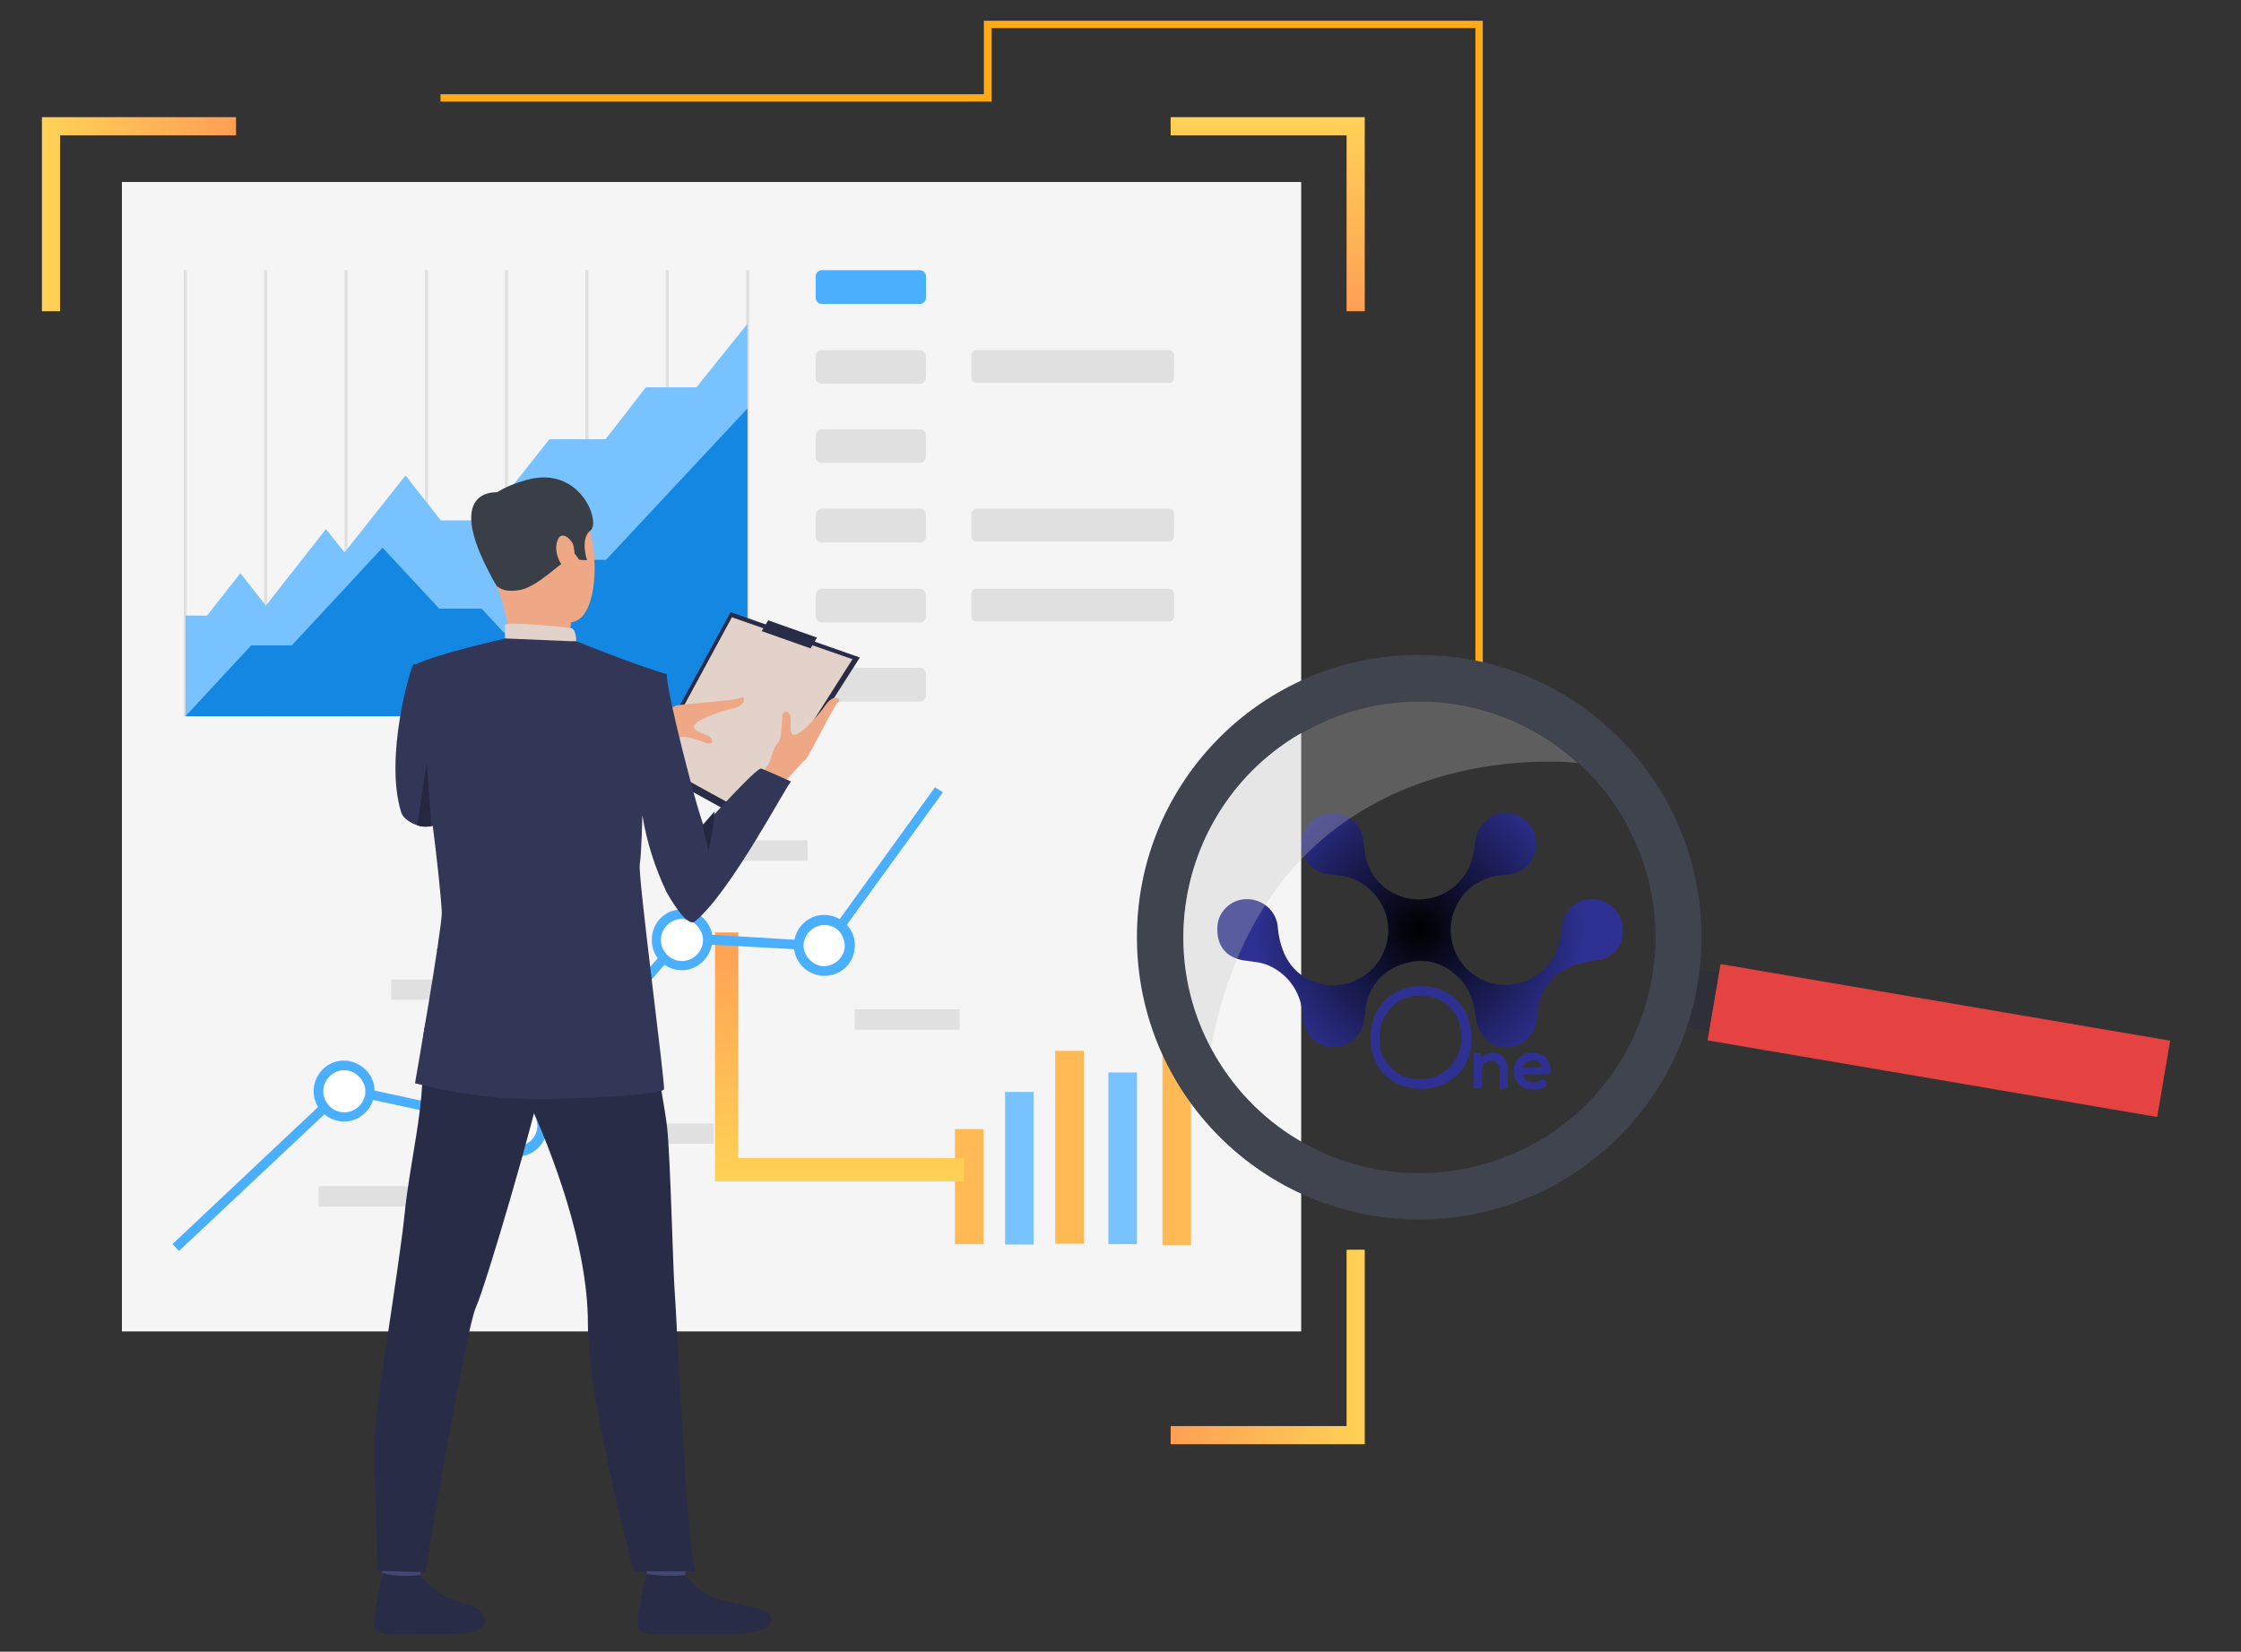 <?xml version="1.0" encoding="utf-8"?>
<!-- Generator: Adobe Illustrator 25.2.3, SVG Export Plug-In . SVG Version: 6.00 Build 0)  -->
<svg version="1.1" id="Layer_1" xmlns="http://www.w3.org/2000/svg" xmlns:xlink="http://www.w3.org/1999/xlink" x="0px" y="0px"
	 viewBox="0 0 518.4 382.1" style="enable-background:new 0 0 518.4 382.1;" xml:space="preserve">
<rect x="0" y="0" width="518.4" height="382.1" fill="#333333" stroke="none"/>
<style type="text/css">
	.st0{fill:url(#SVGID_1_);}
	.st1{fill:url(#SVGID_2_);}
	.st2{fill:url(#SVGID_3_);}
	.st3{fill:#FFAA19;}
	.st4{fill:#F5F5F5;}
	.st5{fill:#4AAFFF;}
	.st6{fill:#E0E0E0;}
	.st7{fill:#FFBA55;}
	.st8{fill:#78C2FF;}
	.st9{fill:url(#SVGID_4_);}
	.st10{fill:#FFFFFF;}
	.st11{fill:#1487E3;}
	.st12{fill:#292C47;}
	.st13{fill:#E2D2CA;}
	.st14{fill:#EEA886;}
	.st15{fill:#424773;}
	.st16{fill:#3A3F47;}
	.st17{fill:#323657;}
	.st18{fill:#252840;}
	.st19{fill:url(#SVGID_5_);}
	.st20{fill:#2E3192;}
	.st21{fill:#E54242;}
	.st22{fill:#2D3038;}
	.st23{fill:#3F444F;}
	.st24{opacity:0.3;fill:#C2C2C2;enable-background:new    ;}
</style>
<linearGradient id="SVGID_1_" gradientUnits="userSpaceOnUse" x1="-10313.804" y1="-11963.065" x2="-10358.772" y2="-11963.065" gradientTransform="matrix(-1 0 0 -1 -10043.03 -11651.45)">
	<stop  offset="0" style="stop-color:#FF9F55"/>
	<stop  offset="1" style="stop-color:#FFD255"/>
</linearGradient>
<polygon class="st0" points="270.8,334.1 270.8,329.9 311.5,329.9 311.5,289.1 315.7,289.1 315.7,334.1 "/>
<linearGradient id="SVGID_2_" gradientUnits="userSpaceOnUse" x1="1005.424" y1="-11536.258" x2="960.455" y2="-11536.258" gradientTransform="matrix(6.123234e-17 1 -1 6.123234e-17 -11243 -933.39)">
	<stop  offset="0" style="stop-color:#FF9F55"/>
	<stop  offset="1" style="stop-color:#FFD255"/>
</linearGradient>
<polygon class="st1" points="315.7,72 311.5,72 311.5,31.3 270.8,31.3 270.8,27.1 315.7,27.1 "/>
<linearGradient id="SVGID_3_" gradientUnits="userSpaceOnUse" x1="271.991" y1="-22.15" x2="227.022" y2="-22.15" gradientTransform="matrix(1 0 0 1 -217.4 71.7)">
	<stop  offset="0" style="stop-color:#FF9F55"/>
	<stop  offset="1" style="stop-color:#FFD255"/>
</linearGradient>
<polygon class="st2" points="54.6,27.1 54.6,31.3 13.9,31.3 13.9,72 9.7,72 9.7,27.1 "/>
<polygon class="st3" points="343,161.2 341.3,161.2 341.3,6.5 229.4,6.5 229.4,23.5 101.9,23.5 101.9,21.8 227.6,21.8 227.6,4.8 
	343,4.8 "/>
<g>
	<rect x="28.2" y="42.1" class="st4" width="272.8" height="265.9"/>
	<path class="st5" d="M190.1,62.5h22.7c0.8,0,1.4,0.7,1.4,1.4v5c0,0.8-0.7,1.4-1.4,1.4h-22.7c-0.8,0-1.4-0.7-1.4-1.4v-5
		C188.7,63.2,189.3,62.5,190.1,62.5z"/>
	<path class="st6" d="M190.1,81h22.7c0.8,0,1.4,0.7,1.4,1.4v5c0,0.8-0.7,1.4-1.4,1.4h-22.7c-0.8,0-1.4-0.7-1.4-1.4v-5
		C188.7,81.5,189.3,81,190.1,81z"/>
	<path class="st6" d="M190.1,99.3h22.7c0.8,0,1.4,0.7,1.4,1.4v5c0,0.8-0.7,1.4-1.4,1.4h-22.7c-0.8,0-1.4-0.7-1.4-1.4v-5
		C188.7,100,189.3,99.3,190.1,99.3z"/>
	<path class="st6" d="M190.1,117.7h22.7c0.8,0,1.4,0.7,1.4,1.4v5c0,0.8-0.7,1.4-1.4,1.4h-22.7c-0.8,0-1.4-0.7-1.4-1.4v-5
		C188.7,118.4,189.3,117.7,190.1,117.7z"/>
	<path class="st6" d="M190.1,136.2h22.7c0.8,0,1.4,0.7,1.4,1.4v5c0,0.8-0.7,1.4-1.4,1.4h-22.7c-0.8,0-1.4-0.7-1.4-1.4v-5
		C188.7,136.8,189.3,136.2,190.1,136.2z"/>
	<path class="st6" d="M190.1,154.5h22.7c0.8,0,1.4,0.7,1.4,1.4v5c0,0.8-0.7,1.4-1.4,1.4h-22.7c-0.8,0-1.4-0.7-1.4-1.4v-5
		C188.7,155.2,189.3,154.5,190.1,154.5z"/>
	<path class="st6" d="M225.9,81h44.5c0.7,0,1.2,0.6,1.2,1.2v5.2c0,0.7-0.6,1.2-1.2,1.2h-44.5c-0.7,0-1.2-0.6-1.2-1.2v-5.2
		C224.7,81.5,225.2,81,225.9,81z"/>
	<path class="st6" d="M225.9,117.7h44.5c0.7,0,1.2,0.6,1.2,1.2v5.2c0,0.7-0.6,1.2-1.2,1.2h-44.5c-0.7,0-1.2-0.6-1.2-1.2V119
		C224.7,118.3,225.2,117.7,225.9,117.7z"/>
	<path class="st6" d="M225.9,136.2h44.5c0.7,0,1.2,0.6,1.2,1.2v5.2c0,0.7-0.6,1.2-1.2,1.2h-44.5c-0.7,0-1.2-0.6-1.2-1.2v-5.2
		C224.7,136.8,225.2,136.2,225.9,136.2z"/>
	<rect x="220.9" y="261.2" class="st7" width="6.6" height="26.6"/>
	<rect x="232.5" y="252.6" class="st8" width="6.6" height="35.3"/>
	<rect x="244.1" y="243.1" class="st7" width="6.6" height="44.6"/>
	<rect x="256.4" y="248.1" class="st8" width="6.6" height="39.7"/>
	<rect x="268.9" y="236.7" class="st7" width="6.6" height="51.3"/>
	
		<linearGradient id="SVGID_4_" gradientUnits="userSpaceOnUse" x1="-10862.061" y1="-788.353" x2="-10919.657" y2="-788.353" gradientTransform="matrix(6.123234e-17 -1 1 6.123234e-17 982.57 -10646.35)">
		<stop  offset="0" style="stop-color:#FF9F55"/>
		<stop  offset="1" style="stop-color:#FFD255"/>
	</linearGradient>
	<polygon class="st9" points="165.4,215.7 170.8,215.7 170.8,267.9 223,267.9 223,273.3 165.4,273.3 	"/>
	<polygon class="st5" points="41.4,289.4 39.9,287.8 79.3,250.7 119.1,259.3 157.3,215.8 190.5,217.8 216.3,182.1 218.1,183.3 
		191.5,220 158.1,218.2 119.9,261.7 80,253.1 	"/>
	<path class="st10" d="M125.3,259.3c0.7,3.2-1.4,6.3-4.5,7c-3.2,0.7-6.3-1.4-7-4.5s1.4-6.3,4.5-7l0,0
		C121.5,254,124.6,256.1,125.3,259.3L125.3,259.3z"/>
	<path class="st5" d="M121.1,267.4c-3.9,0.8-7.6-1.7-8.4-5.4c-0.8-3.9,1.7-7.6,5.4-8.4c3.7-0.8,7.6,1.7,8.4,5.4
		C127.3,262.8,124.8,266.6,121.1,267.4L121.1,267.4z M118.6,255.8c-2.6,0.6-4.3,3.2-3.7,5.6c0.6,2.5,3.2,4.3,5.6,3.7
		c2.6-0.6,4.3-3.2,3.7-5.6C123.7,256.9,121.2,255.3,118.6,255.8L118.6,255.8z"/>
	<path class="st10" d="M163.5,216.1c0.7,3.2-1.4,6.3-4.5,7s-6.3-1.4-7-4.5c-0.7-3.2,1.4-6.3,4.5-7S162.8,213,163.5,216.1
		L163.5,216.1z"/>
	<path class="st5" d="M159.2,224.3c-3.9,0.8-7.6-1.7-8.3-5.5c-0.7-3.9,1.7-7.6,5.5-8.3c3.7-0.8,7.4,1.7,8.3,5.4
		C165.4,219.7,162.9,223.4,159.2,224.3L159.2,224.3z M156.7,212.7c-2.6,0.6-4.3,3.2-3.7,5.8c0.6,2.6,3.2,4.3,5.8,3.7
		c2.6-0.6,4.3-3.2,3.7-5.8l0,0C161.8,213.8,159.2,212.1,156.7,212.7L156.7,212.7z"/>
	<path class="st10" d="M196.4,217.5c0.7,3.2-1.4,6.3-4.5,7c-3.2,0.7-6.3-1.4-7-4.5c-0.7-3.2,1.4-6.3,4.5-7l0,0
		C192.6,212.3,195.7,214.2,196.4,217.5L196.4,217.5z"/>
	<path class="st5" d="M192.2,225.6c-3.9,0.8-7.6-1.7-8.4-5.4c-0.8-3.9,1.7-7.6,5.4-8.4c3.9-0.8,7.6,1.7,8.4,5.4l0,0
		C198.4,221.1,196,224.8,192.2,225.6z M189.7,214.1c-2.6,0.6-4.3,3.2-3.7,5.6c0.6,2.5,3.2,4.3,5.6,3.7c2.6-0.6,4.3-3.2,3.7-5.6
		C194.8,215.2,192.3,213.5,189.7,214.1L189.7,214.1L189.7,214.1z"/>
	<path class="st10" d="M85.4,251.1c0.7,3.2-1.4,6.3-4.5,7s-6.3-1.4-7-4.5s1.4-6.3,4.5-7C81.5,245.9,84.7,248,85.4,251.1L85.4,251.1z
		"/>
	<path class="st5" d="M81.1,259.3c-3.9,0.8-7.6-1.7-8.4-5.4c-0.8-3.9,1.7-7.6,5.4-8.4s7.6,1.7,8.4,5.4
		C87.3,254.7,84.8,258.4,81.1,259.3z M78.6,247.7c-2.6,0.6-4.3,3.2-3.7,5.8c0.6,2.6,3.2,4.3,5.8,3.7c2.6-0.6,4.3-3.2,3.7-5.8l0,0
		C83.7,248.8,81.1,247.1,78.6,247.7L78.6,247.7z"/>
	<rect x="73.7" y="274.4" class="st6" width="24.3" height="4.7"/>
	<rect x="90.5" y="226.6" class="st6" width="24.3" height="4.7"/>
	<rect x="140.8" y="259.9" class="st6" width="24.3" height="4.7"/>
	<rect x="162.5" y="194.4" class="st6" width="24.3" height="4.7"/>
	<rect x="197.7" y="233.5" class="st6" width="24.3" height="4.7"/>
	<rect x="172.6" y="62.5" class="st6" width="0.7" height="103.2"/>
	<rect x="154" y="62.5" class="st6" width="0.7" height="103.2"/>
	<rect x="135.4" y="62.5" class="st6" width="0.7" height="103.2"/>
	<rect x="116.8" y="62.5" class="st6" width="0.7" height="103.2"/>
	<rect x="98.3" y="62.5" class="st6" width="0.7" height="103.2"/>
	<rect x="79.7" y="62.5" class="st6" width="0.7" height="103.2"/>
	<rect x="61.1" y="62.5" class="st6" width="0.7" height="103.2"/>
	<rect x="42.5" y="62.5" class="st6" width="0.7" height="103.2"/>
	<polygon class="st8" points="42.9,165.7 42.9,142.4 47.9,142.4 55.6,132.6 61.5,140.1 75.4,122.4 79.7,127.8 93.8,110 102,120.4 
		112.2,120.4 127.1,101.6 140.1,101.6 149.4,89.6 161.1,89.6 172.9,74.9 172.9,165.7 	"/>
	<polygon class="st11" points="42.9,165.7 58.1,149.3 67.5,149.3 88.5,126.7 101.6,140.8 111.4,140.8 116.6,146.4 132.4,129.5 
		140.2,129.5 172.9,94.5 172.9,165.7 	"/>
	<polygon class="st12" points="149.6,177.3 174.2,190.9 198.9,152.1 169,141.6 	"/>
	<polygon class="st13" points="151.2,176.2 174.1,188.8 197.2,152.5 169.3,142.8 	"/>
	<path class="st14" d="M142.8,169.4c0,0,4.3-2.1,6.2-3.2s6.8-2.5,7.2-2.9c0.4-0.4,14.3-1.2,15.2-1.9c0.8-0.7,1.7,1.7-1.9,2.5
		s-8.7,2.8-9,4.1c-0.3,1.4,3.7,1.8,4.1,2.9c0.4,1.1-0.1,1-0.7,1.1c-0.6,0.1-4.7-2.1-6.6-1.4c-1.9,0.7-4.7-0.3-6.1,0.3l-8.3,2.8
		L142.8,169.4z"/>
	<path class="st14" d="M175.3,185.9c0,0,3.6-3.3,5.4-4.5c1.8-1.2,5-5.4,5.5-5.5c0.6-0.1,6.8-13,7.7-13.5c1-0.6-1-2.2-3,0.8
		c-2.1,3-5.9,7-7.3,6.8c-1.4-0.3-0.1-4.1-1.1-5s-1-0.3-1.4,0.1c-0.4,0.4,0.1,5.2-1.2,6.8c-1.4,1.5-1.5,4.4-2.6,5.6s-5.8,6.6-5.8,6.6
		L175.3,185.9z"/>
	<path class="st15" d="M98,358.9c0,0-0.8,5.4-0.8,6.2c0,0.8-8.7-0.4-8.7-0.4l-0.7-6.5C87.8,358.2,96.9,358,98,358.9z"/>
	<path class="st12" d="M97.2,364.4c1.5,1.8,3.3,3.4,5.4,4.7c2.6,1.4,6.8,1.9,8.3,3.4c1.1,1.1,4.1,5.6-6.8,5.5
		c-10.9-0.1-16.1,0.7-17.2-1.1c-1.1-1.8,1.7-13,1.7-13S91,364.9,97.2,364.4z"/>
	<path class="st15" d="M159.2,358.9c0,0-0.8,5.4-0.8,6.2c0,0.8-8.7-0.4-8.7-0.4l-0.7-6.5C149,358.2,158.3,358,159.2,358.9z"/>
	<path class="st12" d="M158.5,364.4c1.5,1.8,3.3,3.4,5.4,4.7c2.6,1.4,12.3,2.6,13.8,4c1.1,1.1,3,5.4-12.4,5
		c-10.9-0.3-16.1,0.7-17.4-1.1c-1.2-1.8,1.7-13,1.7-13S152.1,364.9,158.5,364.4z"/>
	<path class="st12" d="M105.1,220.3c0,0-8,12.8-7.4,24.3c0.6,11.4-2.9,24.1-4.1,36.2c-1.4,13.5-6.9,45.2-7,52.4
		c-0.1,7.2,0.8,30.2,0.8,30.2l11,0.3c0,0,9.2-55.7,11.7-61.3c2.5-5.6,14.3-46.2,14.7-50.7C125.2,247,105.1,220.3,105.1,220.3z"/>
	<path class="st12" d="M147.4,221.9c0,0,6.1,31.7,6.9,38.7c0.8,7,1.4,34.2,1.8,38.6c0.4,4.4,2.6,57.7,4.8,64.3h-14.2
		c0,0-10.7-38.7-10.7-57.2c0-18.5-8.4-39.8-13.8-51.9c-5.4-12.1-17.8-12.4-21.1-34.9C101.1,219.6,142.8,214.7,147.4,221.9z"/>
	<path class="st14" d="M118.4,112.9c0,0,10.7-4,15.7,4.1s4.5,24.7-1,26.7c-5.5,2.1-13.6,1-16.4-4.1c-2.8-5.1-5.2-12.5-5.2-17.5
		C111.5,117.2,115.7,114.3,118.4,112.9z"/>
	<path class="st14" d="M132.1,144.1c-0.3,1.5-0.1,2.9,0.3,4.3c0.7,1.4-13.9,1.5-13.9,1.5c-0.8-4.8-1.9-9.6-3.4-14.3
		C112.8,128.9,132.1,144.1,132.1,144.1z"/>
	<path class="st16" d="M115,135.5c0,0,1,1.7,5.2,1c4.1-0.7,9.2-6.2,10.9-6.8s1.8-1.7,1.8-1.7l1.1,1.5l1.8,0.1c0,0-1.7-5,0.8-6.9
		s-2.6-16-16-11.3c0,0-10.2,2.8-9.8,8.7C111.3,126.1,112.6,132.6,115,135.5z"/>
	<path class="st13" d="M133.3,148.3c0,0,0-2.8-1.2-3s-13.8-1.5-15.3-0.8v3.2C116.8,147.6,119.7,149.4,133.3,148.3z"/>
	<path class="st14" d="M132.6,126c-0.3-1-2.8-3.7-3.7-0.8c-1,2.9,1.4,7,2.8,6.6C133,131.4,133.2,128.5,132.6,126z"/>
	<path class="st17" d="M182.8,180.7L182.8,180.7L182.8,180.7z"/>
	<path class="st17" d="M96,250.6c5.9,1.5,11.8,2.6,17.9,3.2c11.3,1.2,39.4-0.4,39.7-1.8s-6.1-49.6-5.6-52.1
		c0.4-2.5,0.6-11.3,0.6-11.3c1,6.2,2.9,12.1,5.6,17.8c1.1,1.9,4.7,8.1,6.5,6.8c8.4-6.8,21.5-32.1,22.3-32.4c-0.7-0.3-6.2-2.8-6.9-3
		c-0.7-0.3-6.8,6.2-10.5,10.2l-2.8,3c-1.1-2.3-5-17.5-6.2-22.7c-2.8-11.8-2.3-12.3-2.3-12.3c-8.3-2.5-20.8-7.6-20.8-7.6l-16.5-0.7
		c0,0-15.2,3.3-21.1,6.1c-0.6,0.3-0.6,13.5-2.1,16.9l5,10.5c0,0,2.9,20.7,3.4,29.9C102.2,215.2,96,250.6,96,250.6z"/>
	<path class="st17" d="M92.8,187.9c0.4,1.4,2.3,2.6,3.7,3c0.8,0.3,1.8,0.4,2.6,0.3l0.7-0.1l0,0l11.3-2.1c0,0,2.5-28.5-15.4-35.4
		C95.1,153.8,88.8,175.1,92.8,187.9z"/>
	<path class="st18" d="M96.5,190.9L96.5,190.9c0.8,0.3,1.8,0.4,2.6,0.3l0.7-0.1l0,0l-1.1-14.6L96.5,190.9z"/>
	<path class="st18" d="M162.5,190.9l1.4,5.8c0.7-2.9,1.2-5.9,1.4-9L162.5,190.9z"/>
	<path class="st16" d="M115.4,113.9c0,0-14.2-1.7-0.3,22L115.4,113.9z"/>
	<polygon class="st12" points="187.5,150 189,147.5 177.7,143.5 176.2,146 	"/>
</g>
<radialGradient id="SVGID_5_" cx="331.469" cy="148.754" r="38.378" gradientTransform="matrix(1 0 0 -1 -3.08 363.82)" gradientUnits="userSpaceOnUse">
	<stop  offset="0" style="stop-color:#000000"/>
	<stop  offset="1" style="stop-color:#2E3192"/>
</radialGradient>
<path class="st19" d="M368.4,208c-3.8-0.1-6.9,2.8-7.1,6.6c-0.1,1.9-0.6,3.8-1.3,5.6c-2.8,6.4-10.3,9.4-16.8,6.6
	c-5.6-2.5-8.7-8.6-7.3-14.6c1.6-5.8,6-9.4,12.2-9.8c4.4-0.3,7.2-3.1,7.2-7.1c0.1-3.8-2.8-7-6.6-7.2c-3.8-0.3-6.9,2.5-7.5,6.9
	c-0.1,1-0.2,2-0.5,3c-1.5,6.9-8.2,11.2-15.1,9.8c-4.3-0.9-7.9-4-9.3-8.2c-0.7-1.8-0.6-3.8-1-5.7c-0.7-3.5-3.8-6-7.4-5.8
	c-3.9,0.2-7,3.6-6.8,7.5c0.2,3.5,2.8,6.3,6.3,6.7c0.8,0.1,1.7,0.1,2.5,0.2c7.1,0.9,12.2,7.7,11.1,14.5c-1,7-7.5,11.8-14.4,10.8
	c-0.3,0-0.6-0.1-0.8-0.2c-5.9-1.2-9.5-5.8-10.2-12.9c-0.2-3.9-3.5-6.8-7.4-6.7c-3.7,0.1-6.7,3.2-6.6,6.9c0,0.1,0,0.1,0,0.2
	c0,3.9,2.2,6.5,6.3,7.1c2.1,0.3,4.2,0.4,6.1,1.4c4.3,2.1,7.1,6.4,7.3,11.2c0.4,6,5.8,9.2,10.6,6.5c2.8-1.6,3.7-4.1,3.9-7.1
	c0.2-5,3.5-9.4,8.2-11c5.1-1.9,9.7-0.8,13.6,3.1c2.5,2.5,3.3,5.7,3.8,9.1c0.6,4.2,3.3,6.9,7,6.9c3.7,0,6.5-2.6,7.2-6.7
	c0.1-0.7,0.2-1.3,0.2-2c0.3-2.8,1.6-5.5,3.6-7.4c2.8-2.8,6.3-3.5,10-4.1c3.7-0.3,6.4-3.6,6-7.2c0-0.1,0-0.2,0-0.4
	C375,210.8,372,208,368.4,208z"/>
<path class="st20" d="M346.9,251.9v-4.3c0.1-1.1-0.6-2-1.7-2.2c-0.1,0-0.2,0-0.3,0c-1.2,0-2.1,1-2.1,2.2c0,0,0,0,0,0v4.2h-2v-8.2
	h1.8l0.1,1.1c0.7-0.8,1.7-1.2,2.7-1.2c1.9,0,3.4,1.4,3.4,4v4.3L346.9,251.9z"/>
<path class="st20" d="M352.3,248.6c0.1,1,1,1.7,2.4,1.7c0.8,0,1.6-0.3,2.2-0.8l1.3,1.3c-1,0.9-2.2,1.4-3.5,1.3
	c-2.4,0.1-4.4-1.7-4.6-4c-0.1-2.4,1.7-4.4,4-4.6c0.1,0,0.3,0,0.4,0c2.7,0,4.4,1.7,4.1,5L352.3,248.6z M356.7,246.9
	c-0.1-1-1.1-1.7-2.1-1.6c0,0,0,0,0,0c-1-0.1-2,0.6-2.3,1.6H356.7z"/>
<path class="st20" d="M317,240.1c0-7.3,5.2-12,11.7-12s11.7,4.7,11.7,12c0,7.4-5.2,11.8-11.7,11.8S317,247.4,317,240.1z
	 M338.1,240.1c0-6-4.2-9.8-9.5-9.8s-9.5,3.9-9.5,9.8c-0.3,5,3.6,9.3,8.6,9.5c0.3,0,0.6,0,0.8,0c5,0.2,9.2-3.7,9.5-8.7
	C338.2,240.6,338.2,240.3,338.1,240.1z"/>
<g>
	
		<rect x="439.4" y="188" transform="matrix(0.168 -0.986 0.986 0.168 135.805 642.336)" class="st21" width="17.9" height="105.5"/>
	
		<rect x="386.8" y="228.6" transform="matrix(0.168 -0.986 0.986 0.168 99.39 580.5)" class="st22" width="13.6" height="5.6"/>
	<path class="st23" d="M328.3,151.5c-36.1,0-65.3,29.2-65.3,65.3s29.2,65.3,65.3,65.3s65.3-29.2,65.3-65.3S364.3,151.5,328.3,151.5z
		 M328.3,271.4c-20.2,0-38.7-11.1-48.2-29l0,0c-14.1-26.6-4-59.7,22.7-73.8c26.6-14.1,59.7-4,73.8,22.7c14.1,26.6,4,59.7-22.7,73.8
		C346,269.2,337.2,271.4,328.3,271.4L328.3,271.4z"/>
	<path class="st24" d="M365,176.5c0,0-70.8-8.8-84.9,66l0,0c-14.1-26.6-4-59.7,22.6-73.8C323,157.8,348,161,365,176.5L365,176.5z"/>
</g>
</svg>
